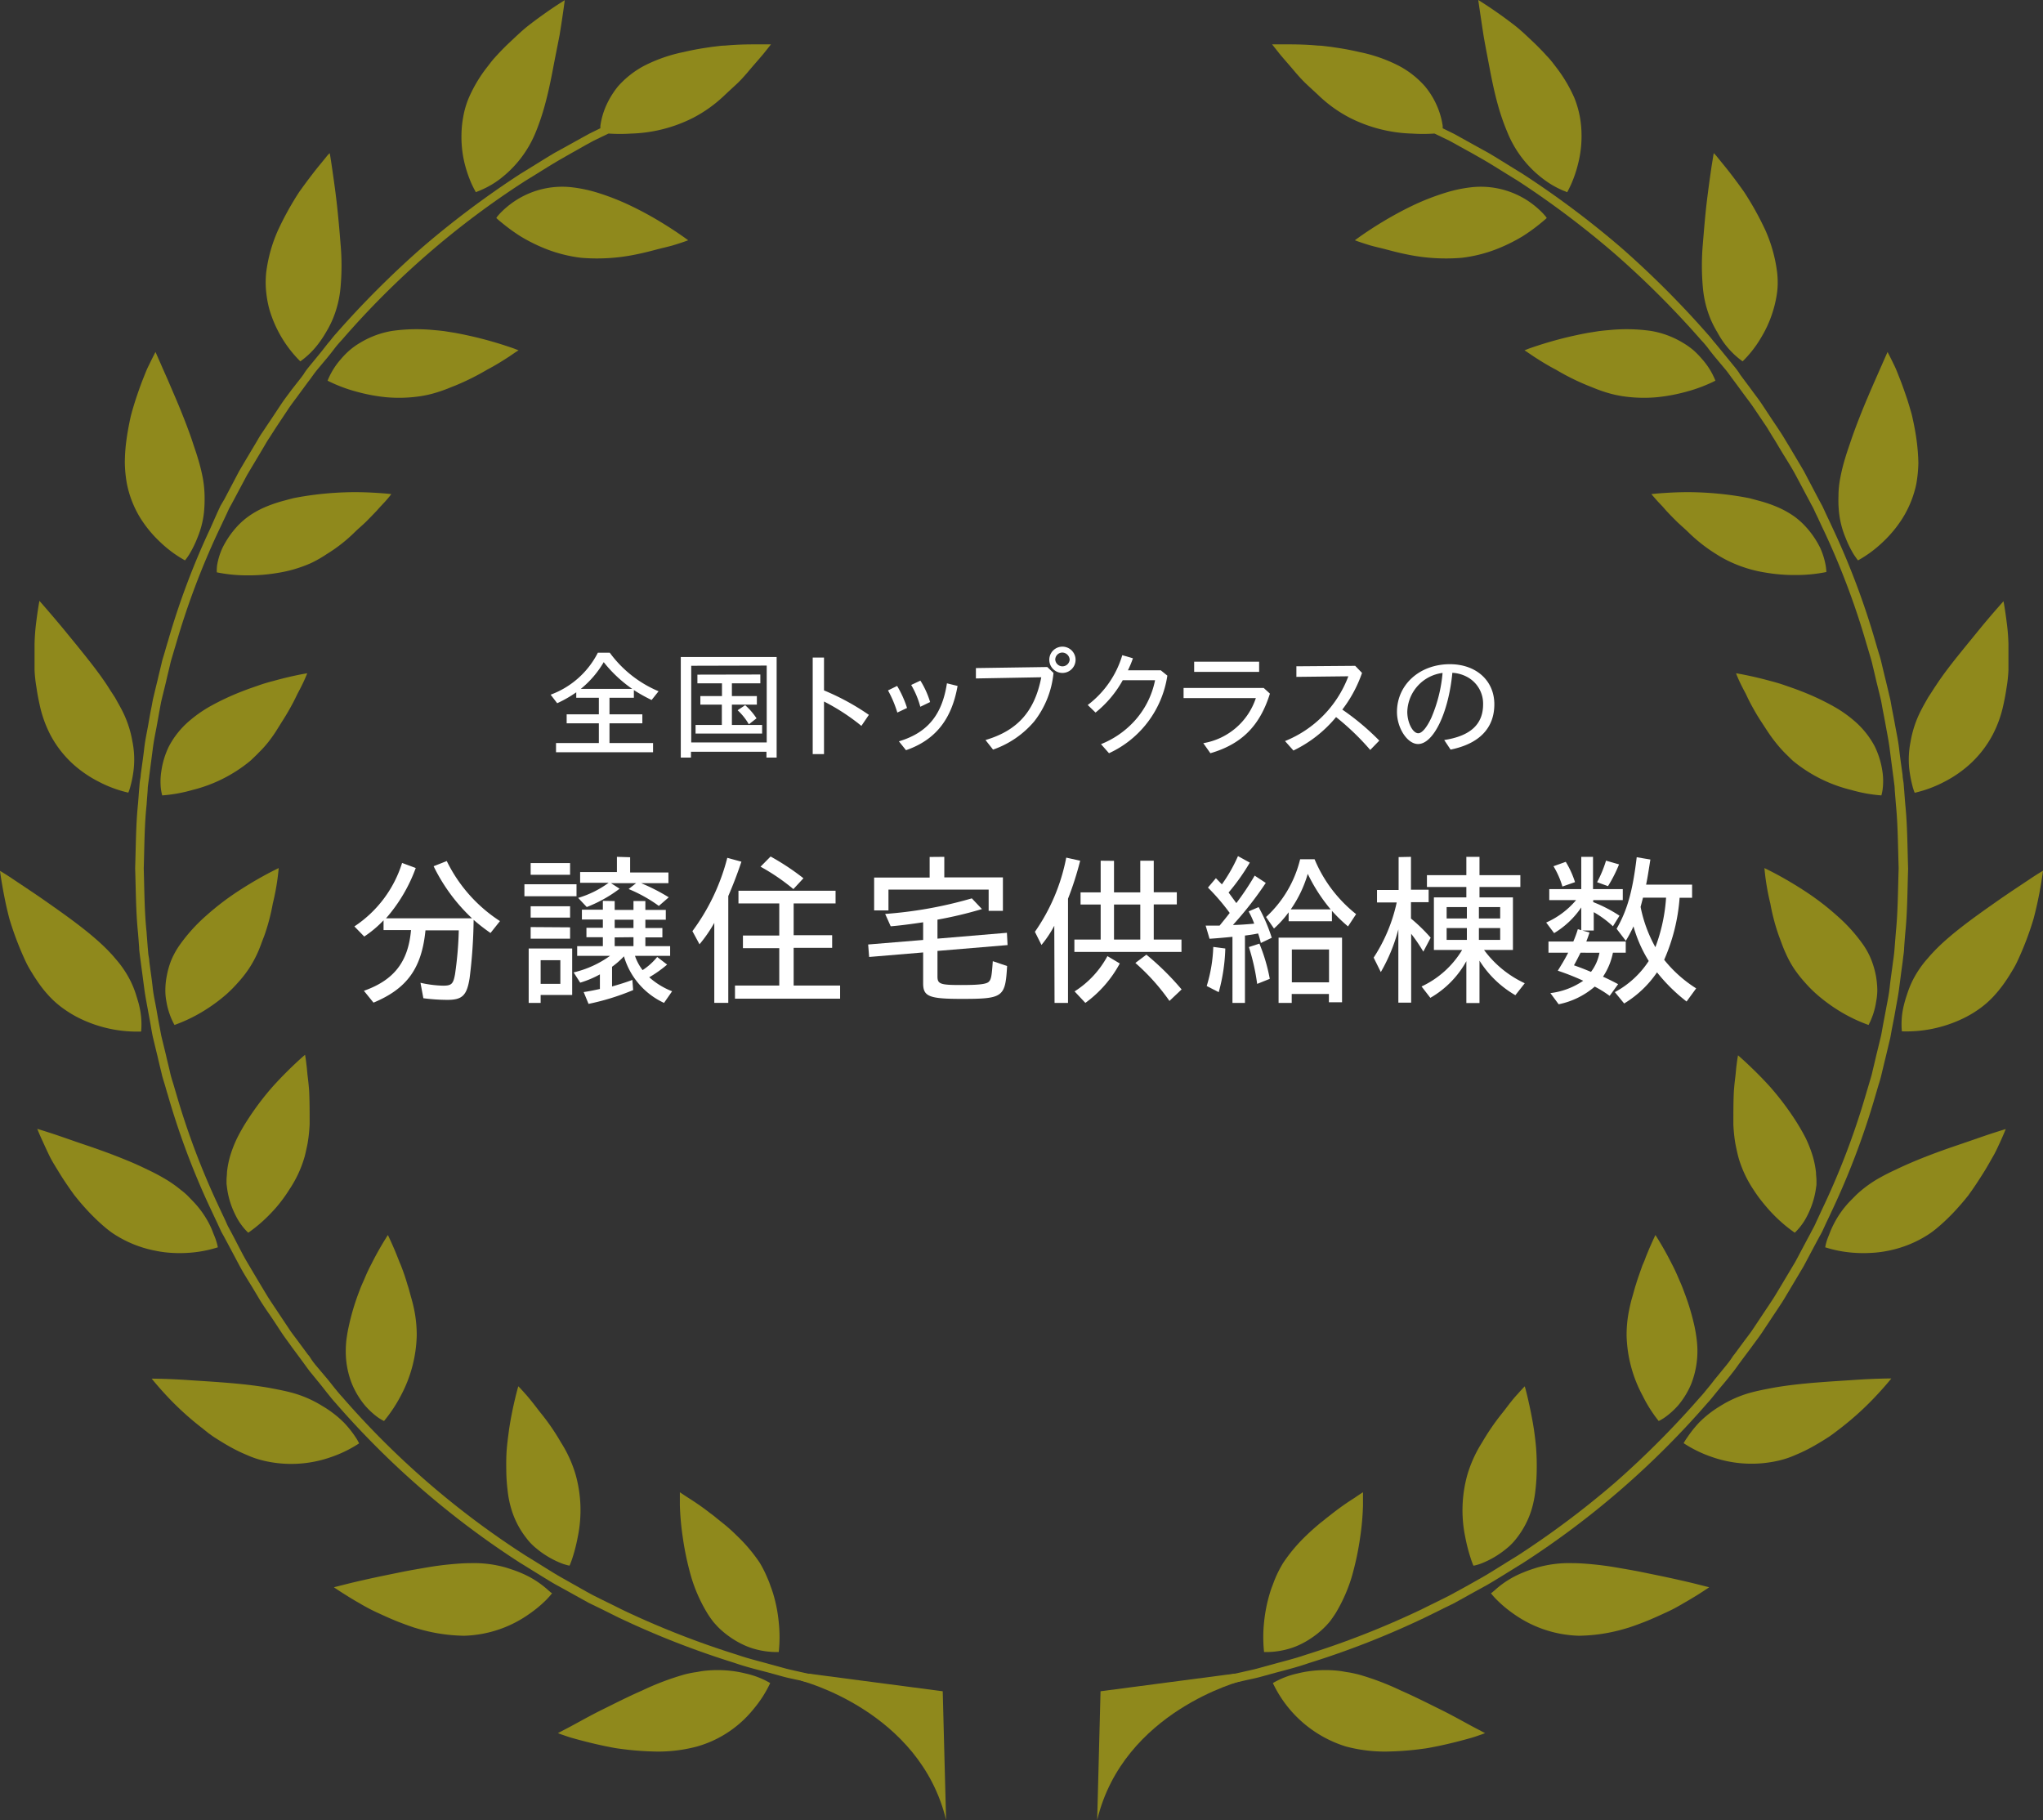<svg xmlns="http://www.w3.org/2000/svg" viewBox="0 0 310.96 277.03"><rect x="0" y="0" width="310.96" height="277.03" fill="#333333" stroke="none"/><defs><style>.cls-1{fill:#fff;}.cls-2{opacity:0.45;}.cls-3{fill:#fff100;}</style></defs><g id="レイヤー_2" data-name="レイヤー 2"><g id="レイヤー_1-2" data-name="レイヤー 1"><path class="cls-1" d="M92.81,99.34a17.68,17.68,0,0,0,7.43,5.87l-1.06,1.33a24.06,24.06,0,0,1-2.7-1.51v1.17H92.77v2.52h5v1.37h-5v3H99.4v1.4H84.63v-1.4h6.52v-3h-4.9v-1.37h4.9V106.2H87.71v-.83a18.34,18.34,0,0,1-2.9,1.66l-1-1.3A13.16,13.16,0,0,0,91,99.34Zm3.42,5.51a20.26,20.26,0,0,1-4.34-4.07,14.94,14.94,0,0,1-3.49,4.07Z"/><path class="cls-1" d="M118.21,100v15.3h-1.55v-.88H105.17v.88h-1.55V100Zm-13,1.33V113h11.49V101.3Zm10.52,1.33V104H111.4v1.94h3.8v1.3h-3.8v3.1H116v1.31H105.87v-1.31h4v-3.1H106.6v-1.3h3.29V104h-3.74v-1.32Zm-2.31,4.67a9.82,9.82,0,0,1,1.73,2l-1.17.91a9,9,0,0,0-1.71-2.14Z"/><path class="cls-1" d="M125.42,100.08v5a36.6,36.6,0,0,1,6.83,3.72l-1.14,1.68a31.68,31.68,0,0,0-5.69-3.71v8H123.7V100.08Z"/><path class="cls-1" d="M136.55,104.4a16.05,16.05,0,0,1,1.51,3.35l-1.48.7a17.34,17.34,0,0,0-1.42-3.37Zm9.2,0c-.9,5.13-3.42,8.25-7.85,9.78l-1.08-1.35c4.34-1.3,6.57-4,7.31-8.83Zm-5.66-.81a13.3,13.3,0,0,1,1.48,3.26l-1.49.72a13.45,13.45,0,0,0-1.39-3.32Z"/><path class="cls-1" d="M160.35,102.42a14.14,14.14,0,0,1-2.92,7.36,14.38,14.38,0,0,1-6.28,4.31L150,112.63c4.86-1.43,7.49-4.36,8.49-9.55l-9.95.18v-1.58l10.87-.16Zm3.36-2a2,2,0,0,1-2,2,2,2,0,0,1-2-2,2,2,0,1,1,4,0Zm-3.09,0a1.1,1.1,0,0,0,2.19,0,1.14,1.14,0,0,0-1.1-1.1A1.08,1.08,0,0,0,160.62,100.46Z"/><path class="cls-1" d="M167.58,113.26a13.85,13.85,0,0,0,5-3.42,13,13,0,0,0,3.23-6.31h-4.92a16.63,16.63,0,0,1-4.14,4.92l-1.19-1.15a14.75,14.75,0,0,0,5.26-7.58l1.62.47a15.34,15.34,0,0,1-.76,1.83h5l1,.81a15.53,15.53,0,0,1-8.88,11.81Z"/><path class="cls-1" d="M192.35,104.71l.94.86c-1.53,4.91-4.31,7.69-9.06,9.07l-1.08-1.53a10.21,10.21,0,0,0,8-6.86h-11v-1.54Zm-.7-4v1.55h-9.89v-1.55Z"/><path class="cls-1" d="M207.31,102.42a19.77,19.77,0,0,1-3,5.58,38.16,38.16,0,0,1,5.63,4.72l-1.38,1.42a38.4,38.4,0,0,0-5.2-5,19.21,19.21,0,0,1-6.49,5.09l-1.28-1.44a17.14,17.14,0,0,0,9.64-9.86l-7.91.09,0-1.61,8.95-.07Z"/><path class="cls-1" d="M219.82,112.63c4-.61,5.92-2.4,5.92-5.44a4.61,4.61,0,0,0-2.27-4.07,5.35,5.35,0,0,0-2.41-.72c-.58,6.09-2.88,10.84-5.22,10.84-1.62,0-3.21-2.41-3.21-4.88,0-4.16,3.46-7.27,8.05-7.27,4,0,6.77,2.5,6.77,6.1s-2.25,6-6.66,6.9Zm-5.62-4.29c0,1.64.83,3.26,1.67,3.26.56,0,1.3-.86,2-2.38a22.11,22.11,0,0,0,1.7-6.8A6.14,6.14,0,0,0,214.2,108.34Z"/><path class="cls-1" d="M68,131.05a22.78,22.78,0,0,0,8.1,9.14L74.66,142A27.63,27.63,0,0,1,72.09,140a77.31,77.31,0,0,1-.61,8.86c-.42,2.65-1.11,3.32-3.39,3.32a29.18,29.18,0,0,1-3.65-.25L64,149.58a17.31,17.31,0,0,0,3.43.44c1.29,0,1.56-.25,1.83-1.75a54.8,54.8,0,0,0,.57-6.67H64.76c-.57,5.75-2.79,8.87-7.91,11l-1.46-1.8c4.6-1.63,6.75-4.43,7.17-9.24H58.38v-1.49a16.82,16.82,0,0,1-2.94,2.47L53.94,141a18,18,0,0,0,7.26-9.66l2.08.77a24.16,24.16,0,0,1-4.53,7.66h13.1A27.12,27.12,0,0,1,66,131.84Z"/><path class="cls-1" d="M87.75,134.58v1.83H79.82v-1.83Zm-.66,9.78v7.07h-4.8v1.21H80.47v-8.28Zm-.32-13v1.78h-6v-1.78Zm0,6.57v1.73h-6v-1.73Zm0,3.21v1.73h-6V141.1Zm-4.48,5v3.6h3v-3.6Zm11.27-9v1.35h2.86v-1.35h1.81v1.35h3.11v1.49H98.23v1.26h2.59v1.43H98.23V144H102v1.48H96.65a7.35,7.35,0,0,0,1.16,2.17,9.58,9.58,0,0,0,2.22-2l1.51,1.16a18.08,18.08,0,0,1-2.72,1.93,11.35,11.35,0,0,0,3.48,2.13l-1.23,1.77a11.27,11.27,0,0,1-6.1-7.09,12.12,12.12,0,0,1-1.81,1.59v3c1.12-.32,2.1-.62,3.09-1l.12,1.55a36.68,36.68,0,0,1-6.79,2.1l-.74-1.8c.74-.1,1.7-.3,2.47-.47v-2.22a15.08,15.08,0,0,1-3,1.26l-1-1.56a15.54,15.54,0,0,0,5.54-2.52h-5V144h3.91v-1.36h-2.5v-1.43h2.5v-1.26H88.57v-1.49h3.19v-1.35Zm2.35-6.67v2.32h5.83v1.63H97.59a29.4,29.4,0,0,1,4.2,2.15l-1.51,1.31a22,22,0,0,0-4.6-2.57l1.14-.89H93l1.31.84a20.51,20.51,0,0,1-5,2.79L88,136.66a15.14,15.14,0,0,0,4.64-2.3H88.3v-1.63h5.6v-2.32Zm-2.35,9.51v1.26h2.86v-1.26Zm0,2.69V144h2.86v-1.36Z"/><path class="cls-1" d="M112.85,131.15c-.67,2-1.34,3.7-2,5.23v16.26h-2.13V140.46a21.25,21.25,0,0,1-2.25,3.26l-1.08-2a32.08,32.08,0,0,0,5.31-11.16Zm14.33,4.42v1.93H120.8v4.84h5.86v1.92H120.8V150h7.07v2h-16v-2h6.74v-5.69h-5.53v-1.92h5.53V137.5H112.4v-1.93Zm-9.89-5.21a37.46,37.46,0,0,1,5,3.31l-1.53,1.65a31.31,31.31,0,0,0-5-3.41Z"/><path class="cls-1" d="M134.73,139.1a63.82,63.82,0,0,0,13.19-2.37l1.54,1.63a61.65,61.65,0,0,1-6.77,1.61v2.89l10.57-.89.1,1.87-10.67.89v3.88c0,1.16.42,1.31,3.58,1.31,2.62,0,3.8-.12,4.2-.47s.49-.94.64-3.16l2.18.74c-.28,4.74-.57,5-6.9,5-5,0-5.88-.37-5.88-2.37v-4.7l-8.22.69-.15-1.9,8.37-.69v-2.69c-1.58.24-3.68.52-4.94.61Zm9-8.69v3.13h8.92v5.09h-2.17V135.4H135.23v3.16h-2.18v-5h8.45v-3.13Z"/><path class="cls-1" d="M160.47,140.9a16.88,16.88,0,0,1-1.95,2.92l-1-2a29.38,29.38,0,0,0,4.77-11.29l2.12.47a47.7,47.7,0,0,1-1.85,5.78v15.86h-2.05Zm9.09-9.88v4.8h4V131h2.05v4.8h3.51v1.85h-3.51V143h4.22v1.88H163.53V143h4v-5.33h-3.06v-1.85h3.06V131Zm-6,19.87a14.49,14.49,0,0,0,5-5.37l1.88,1.12a17.84,17.84,0,0,1-5.24,6Zm6-13.22V143h4v-5.33ZM178,152.34a32.22,32.22,0,0,0-5.19-5.78l1.68-1.26a41.2,41.2,0,0,1,5.36,5.29Z"/><path class="cls-1" d="M190.23,131.29a31.87,31.87,0,0,1-3.23,4.55l1.18,1.61a41.06,41.06,0,0,0,2.79-4.18l1.69,1.11a53.54,53.54,0,0,1-5,6.4c.79,0,2.23-.1,3.24-.2a12.07,12.07,0,0,0-.79-1.75l-.05-.12,1.51-.65a25.69,25.69,0,0,1,2,4.67l-1.66.79a11.41,11.41,0,0,0-.42-1.45c-.54.12-1.18.22-2,.32v10.25h-1.9V142.58c-.94.1-2.4.23-3.49.3l-.59-2,2.12,0c.72-.89,1-1.22,1.54-1.93a32.88,32.88,0,0,0-3.31-3.86l1.21-1.43.91.94a23.73,23.73,0,0,0,2.45-4.3Zm-3.73,13.07a27.66,27.66,0,0,1-1,6.65l-1.83-.94a22.65,22.65,0,0,0,1-5.95Zm5.19-.74a26.55,26.55,0,0,1,1.58,5.36l-1.92.77a32.76,32.76,0,0,0-1.26-5.61Zm8.4-12.84a20.92,20.92,0,0,0,6.32,8.35L205.18,141a23.7,23.7,0,0,1-2.45-2.37v1.58h-6.59v-1.36a15.71,15.71,0,0,1-2.23,2.47l-1.21-1.75a17.55,17.55,0,0,0,5.19-8.79Zm4.18,11.93v9.83h-2v-1.26h-5.66v1.36h-2v-9.93Zm-1.73-4.3a25.62,25.62,0,0,1-3.49-5.41,18.45,18.45,0,0,1-2.59,5.41Zm-5.91,6.1v5h5.66v-5Z"/><path class="cls-1" d="M214.76,130.41v5h2.69v1.9h-2.69v2.49a25.87,25.87,0,0,1,3,2.92l-1.12,2.12a25.46,25.46,0,0,0-1.85-2.72v10.48h-1.95V141.45a26.06,26.06,0,0,1-2.67,6.5l-1.09-2.2a24.94,24.94,0,0,0,3.51-8.4h-3v-1.9h3.29v-5Zm10.43,0v2.79h6.22V135h-6.22v1.58h5.09v8h-4.4a16.12,16.12,0,0,0,6.2,5.07l-1.43,1.82a15.75,15.75,0,0,1-5.46-5.26v6.45h-2v-6.37a14.51,14.51,0,0,1-5.48,5.58l-1.34-1.73a14.21,14.21,0,0,0,6.18-5.56h-4.3v-8h4.94V135h-6V133.2h6v-2.79Zm-5,7.65v1.73h3.08v-1.73Zm0,3.19v1.8h3.08v-1.8Zm4.91-3.19v1.73h3.24v-1.73Zm0,3.19v1.8h3.24v-1.8Z"/><path class="cls-1" d="M242.47,130.41v4.91H247V137h-4.5v.3a21.33,21.33,0,0,1,4,2.07l-1,1.61a15.35,15.35,0,0,0-2.92-2.15v2.79h-1.75l1.11.3c-.17.52-.2.62-.49,1.38h6V145h-1.95a10.06,10.06,0,0,1-1.51,3.65c.81.37,1.36.64,2.3,1.14l-1.29,1.78a16.82,16.82,0,0,0-2.27-1.41,12.06,12.06,0,0,1-5.49,2.69l-1.26-1.7a11.23,11.23,0,0,0,5-1.88,37.17,37.17,0,0,0-3.87-1.53c.61-1,1-1.61,1.58-2.74h-3V143.3h3.78a17.07,17.07,0,0,0,.69-1.88l.52.15v-3.46a13.2,13.2,0,0,1-4.13,3.91l-1.21-1.61a12.64,12.64,0,0,0,4.55-3.41h-4.08v-1.68h4.87v-4.91Zm-4.15.76a14.13,14.13,0,0,1,1.41,3.09l-1.92.67a12.87,12.87,0,0,0-1.36-3.09ZM240.57,145c-.32.64-.59,1.18-1,1.92.84.3,1.14.4,2.59,1a6.85,6.85,0,0,0,1.29-2.91Zm5.86-13.44a21,21,0,0,1-1.68,3.31l-1.66-.6a18.26,18.26,0,0,0,1.36-3.28Zm4.77-.74c-.35,2.19-.4,2.59-.65,3.82h7v2h-1.9a28.63,28.63,0,0,1-2.35,9.44,19.64,19.64,0,0,0,4.87,4.35l-1.46,2a26.17,26.17,0,0,1-4.5-4.44,16.14,16.14,0,0,1-5,4.74L245.79,151a14.12,14.12,0,0,0,5.16-4.74,20.09,20.09,0,0,1-2.32-5.27,20.68,20.68,0,0,1-1.17,2.2l-1.4-1.83c1.63-2.84,2.44-5.73,3.06-10.89Zm-1.12,5.8-.37,1.41a20.92,20.92,0,0,0,2.25,6.13,26.18,26.18,0,0,0,1.63-7.54Z"/><g class="cls-2"><path class="cls-3" d="M109.34,254.19a17.41,17.41,0,0,0-2.54.16l-.68.12-.7.11c-.46.09-1,.2-1.43.33a41,41,0,0,0-6.26,2.39c-2.11.92-4.23,2-6.13,2.94s-3.59,1.91-4.78,2.54-1.9,1-1.9,1l.55.21c.37.12.89.32,1.55.51,1.34.38,3.22.88,5.34,1.31.53.1,1.07.22,1.64.3s1.15.15,1.73.22c1.17.12,2.37.21,3.57.24a22.85,22.85,0,0,0,6.82-.76,17,17,0,0,0,8.63-5.76,17.71,17.71,0,0,0,2.48-3.89,13,13,0,0,0-3.76-1.46A17.43,17.43,0,0,0,109.34,254.19Z"/><path class="cls-3" d="M115.63,237.84a24.45,24.45,0,0,0-3.54-4.17,24,24,0,0,0-2-1.79l-1-.8q-.48-.41-1-.78c-1.27-1-2.43-1.76-3.26-2.29s-1.35-.89-1.35-.89,0,.74,0,2a41.51,41.51,0,0,0,.43,4.77,44.46,44.46,0,0,0,1.28,6.06,23.52,23.52,0,0,0,2.45,5.55,13.44,13.44,0,0,0,.78,1.14,5.17,5.17,0,0,0,.42.51l.42.46a13.38,13.38,0,0,0,1.83,1.53,13.23,13.23,0,0,0,1.84,1.09,11,11,0,0,0,1.74.69,12.55,12.55,0,0,0,3.86.52,21.17,21.17,0,0,0,0-4.54,22.47,22.47,0,0,0-.85-4.35c-.12-.38-.25-.77-.4-1.15a10.81,10.81,0,0,0-.46-1.19A17.34,17.34,0,0,0,115.63,237.84Z"/><path class="cls-3" d="M83.82,242.36c-.13-.13-.35-.3-.61-.54a14.93,14.93,0,0,0-2.35-1.66,15.9,15.9,0,0,0-1.75-.84c-.64-.27-1.36-.5-2.11-.74a17.77,17.77,0,0,0-5.35-.67c-1,0-2.1.08-3.23.19s-2.26.26-3.42.46-2.34.4-3.48.62l-3.28.67c-2.09.44-4,.87-5.28,1.19l-2.14.54s.68.48,1.86,1.21c.56.36,1.27.79,2.07,1.24.39.24.82.47,1.26.71s.92.47,1.41.7c1,.46,2,.92,3.1,1.36.55.21,1.09.42,1.66.62l.83.29.86.25a26,26,0,0,0,6.77,1,18,18,0,0,0,9.92-3.32,18.66,18.66,0,0,0,2.59-2.15,11.2,11.2,0,0,0,.88-1Z"/><path class="cls-3" d="M77.85,229.75a13.27,13.27,0,0,0,2.31,4.4,8.46,8.46,0,0,0,1.47,1.51,12.77,12.77,0,0,0,1.51,1.1A13.64,13.64,0,0,0,85.63,238c.32.12.6.18.77.23l.29.06s.2-.44.45-1.2a26.1,26.1,0,0,0,.8-3.17,20.06,20.06,0,0,0-.32-9.46,19.15,19.15,0,0,0-2.25-4.94,33.66,33.66,0,0,0-2.92-4.28c-.5-.61-.94-1.22-1.36-1.74s-.8-1-1.12-1.34c-.65-.75-1.08-1.17-1.08-1.17s-.21.7-.49,1.88-.64,2.83-.92,4.71c-.13,1-.27,2-.35,3s-.09,2.07-.07,3.12a27,27,0,0,0,.2,3.13A15.55,15.55,0,0,0,77.85,229.75Z"/><path class="cls-3" d="M54.12,218.74a15.8,15.8,0,0,0-1.78-2.23A16.35,16.35,0,0,0,49.08,214a17.3,17.3,0,0,0-4.92-2.1c-.66-.17-1.38-.32-2.09-.46s-1.45-.28-2.21-.39c-3.75-.57-8-.78-11.21-1s-5.56-.22-5.56-.22.79,1,2.14,2.46a45,45,0,0,0,5.57,5.09l1,.8.55.39c.18.13.37.25.56.37.76.48,1.53.95,2.31,1.38a24.16,24.16,0,0,0,2.36,1.13,14.06,14.06,0,0,0,2.36.82,18.2,18.2,0,0,0,10.47-.51,18.8,18.8,0,0,0,4.25-2.08A7.26,7.26,0,0,0,54.12,218.74Z"/><path class="cls-3" d="M55.51,213.86a11.8,11.8,0,0,0,2,1.86,7.17,7.17,0,0,0,.94.56A22.2,22.2,0,0,0,61,212.44a20.48,20.48,0,0,0,2.43-9.18,19.43,19.43,0,0,0-.39-3.94c-.13-.65-.3-1.29-.48-1.92s-.33-1.27-.54-1.87a31.14,31.14,0,0,0-1-2.94c-.09-.22-.19-.44-.27-.65s-.17-.42-.25-.63c-.16-.41-.31-.78-.46-1.13-.59-1.37-1-2.21-1-2.21a47.64,47.64,0,0,0-2.49,4.37c-.34.65-.69,1.36-1,2.12l-.51,1.16c-.17.39-.31.79-.47,1.2a35.67,35.67,0,0,0-1.49,5.07c-.15.66-.26,1.32-.35,2a14.73,14.73,0,0,0-.1,1.85,13.23,13.23,0,0,0,.93,4.86A12.69,12.69,0,0,0,55.51,213.86Z"/><path class="cls-3" d="M26.2,190.69a19.21,19.21,0,0,0,2.29,0,18.62,18.62,0,0,0,4.67-.85,9,9,0,0,0-.28-1.06c-.1-.32-.26-.7-.44-1.14a11.55,11.55,0,0,0-.64-1.45,14.46,14.46,0,0,0-2.39-3.32l-.83-.86c-.3-.29-.62-.58-1-.86a19.07,19.07,0,0,0-2.31-1.64A31.07,31.07,0,0,0,22.42,178c-1-.49-2-.95-3.12-1.4-2.14-.89-4.4-1.7-6.45-2.39s-3.78-1.32-5.08-1.74-2.1-.66-2.1-.66.3.77.87,2c.28.61.62,1.36,1,2.14s.94,1.66,1.49,2.56,1.18,1.84,1.84,2.77c.17.23.33.47.51.7l.55.68c.37.45.76.89,1.15,1.32a31.5,31.5,0,0,0,2.47,2.44c.43.38.85.73,1.3,1.06s.91.61,1.38.88a17.54,17.54,0,0,0,5.43,2A16.43,16.43,0,0,0,26.2,190.69Z"/><path class="cls-3" d="M34.55,180.74a12.77,12.77,0,0,0,1.06,3.72c.24.52.49,1,.72,1.37a10.66,10.66,0,0,0,.72,1,7.35,7.35,0,0,0,.74.79,22.72,22.72,0,0,0,3.47-3c.46-.48.93-1,1.4-1.61A22.31,22.31,0,0,0,44.07,181a17.59,17.59,0,0,0,2.19-4.6c.14-.43.23-.85.33-1.3s.2-.88.27-1.33a22.61,22.61,0,0,0,.27-2.71c0-1.77,0-3.56-.08-5.1-.06-.78-.14-1.51-.22-2.15s-.11-1.24-.18-1.72c-.11-1-.22-1.55-.22-1.55s-.58.48-1.48,1.33-2.13,2.05-3.45,3.52a42,42,0,0,0-3.74,4.94,28.42,28.42,0,0,0-1.6,2.75,18.05,18.05,0,0,0-1.09,2.73,14.12,14.12,0,0,0-.52,2.57c0,.42-.07.82-.07,1.21,0,.19,0,.39,0,.58Z"/><path class="cls-3" d="M9.85,153.65a16.87,16.87,0,0,0,2.39,1.4A19.86,19.86,0,0,0,21.48,157a11.83,11.83,0,0,0-.28-3.88c-.12-.57-.33-1.17-.52-1.81a14.83,14.83,0,0,0-.81-2,15.73,15.73,0,0,0-1.28-2.12c-.25-.35-.53-.71-.84-1.07l-.47-.55c-.15-.18-.32-.36-.49-.54-2.69-2.9-7-5.88-10.46-8.3-1.74-1.2-3.32-2.23-4.46-3S0,132.55,0,132.55s.1.81.33,2.13.57,3.14,1.1,5.16a48.15,48.15,0,0,0,2.39,6.31,14,14,0,0,0,.81,1.53c.3.49.6,1,.92,1.45a18,18,0,0,0,2,2.55A14.23,14.23,0,0,0,9.85,153.65Z"/><path class="cls-3" d="M26.56,156a23.67,23.67,0,0,0,4.22-2,25.68,25.68,0,0,0,3.69-2.68,21.15,21.15,0,0,0,1.76-1.78,18,18,0,0,0,1.65-2.1,17.15,17.15,0,0,0,1.31-2.38c.38-.82.65-1.67,1-2.53a31.38,31.38,0,0,0,1.33-5,36.35,36.35,0,0,0,.73-3.86c.13-1,.17-1.55.17-1.55s-.68.32-1.77.9-2.59,1.44-4.24,2.51a40.68,40.68,0,0,0-5,3.81A25.75,25.75,0,0,0,27.23,144,12.16,12.16,0,0,0,26,146.31a12.9,12.9,0,0,0-.62,2.25,10.93,10.93,0,0,0-.21,2.07,8.59,8.59,0,0,0,.16,1.81A11.14,11.14,0,0,0,26.56,156Z"/><path class="cls-3" d="M5.55,104.63c.12.86.28,1.72.47,2.56a18.14,18.14,0,0,0,1.66,4.68,16.35,16.35,0,0,0,3.52,4.5A18.12,18.12,0,0,0,15.08,119a18.56,18.56,0,0,0,4.45,1.64,6.22,6.22,0,0,0,.33-1,16.6,16.6,0,0,0,.51-2.76,13.88,13.88,0,0,0-.21-4,16.42,16.42,0,0,0-1.67-4.93c-.31-.59-.66-1.2-1-1.81l-.6-.92c-.19-.29-.39-.62-.59-.92-1-1.53-2.21-3.09-3.39-4.57s-2.36-2.91-3.35-4.12C7.5,93.14,6,91.45,6,91.45s-.24,1.24-.48,3.18A31.92,31.92,0,0,0,5.26,98c0,1.26,0,2.62,0,4A21.39,21.39,0,0,0,5.55,104.63Z"/><path class="cls-3" d="M38,115.88c.25-.21.48-.44.72-.67s.49-.47.72-.72A16.12,16.12,0,0,0,40.79,113c.41-.52.8-1.06,1.16-1.61L43,109.71c.6-.93,1.13-1.86,1.58-2.71.23-.43.43-.85.62-1.24s.39-.74.56-1.08c.68-1.33,1-2.21,1-2.21s-2.1.33-5,1.13c-.72.19-1.53.41-2.32.69s-1.62.55-2.45.88a38.9,38.9,0,0,0-4.95,2.3,19.91,19.91,0,0,0-3.22,2.25,13.1,13.1,0,0,0-3.13,3.92,12.62,12.62,0,0,0-1.13,3.71,10.17,10.17,0,0,0-.07,2.71,8,8,0,0,0,.2,1,22.81,22.81,0,0,0,4.62-.83A22.21,22.21,0,0,0,38,115.88Z"/><path class="cls-3" d="M21.39,78.89a18.5,18.5,0,0,0,3,3.62,18.09,18.09,0,0,0,3.77,2.78,9.2,9.2,0,0,0,.64-.9,16.67,16.67,0,0,0,1.25-2.54,14,14,0,0,0,1-3.9,21.31,21.31,0,0,0,.09-2.44,17,17,0,0,0-.27-2.75,28,28,0,0,0-.75-3c-.15-.52-.33-1.06-.51-1.59s-.35-1.06-.53-1.59c-.75-2.13-1.62-4.28-2.44-6.2l-1.15-2.68c-.36-.81-.68-1.53-.94-2.13-.54-1.22-.88-2-.88-2s-.39.73-1,2c-.31.59-.6,1.35-.93,2.18s-.66,1.78-1,2.78c-.16.49-.32,1-.48,1.54s-.31,1.06-.43,1.62c-.24,1.11-.45,2.26-.6,3.39A26.31,26.31,0,0,0,19,70.42a19.53,19.53,0,0,0,.32,3.23A15.84,15.84,0,0,0,21.39,78.89Z"/><path class="cls-3" d="M49.69,84.36a23.52,23.52,0,0,0,2.3-1.6c.73-.57,1.4-1.17,2-1.76s1.3-1.16,1.85-1.72,1.08-1.1,1.54-1.59c.22-.25.43-.49.63-.7l.55-.59c.68-.74,1-1.2,1-1.2s-.75-.09-2-.17-3-.17-5-.1a50.52,50.52,0,0,0-6.35.61c-.55.09-1.1.19-1.63.3l-1.54.41a21.27,21.27,0,0,0-2.85,1,13.85,13.85,0,0,0-2.35,1.33,11.56,11.56,0,0,0-1.78,1.58,14,14,0,0,0-2.21,3.25,10.43,10.43,0,0,0-.8,2.59A6.09,6.09,0,0,0,33,87.11a23.06,23.06,0,0,0,4.67.46,26.21,26.21,0,0,0,4.57-.37,20.24,20.24,0,0,0,5.08-1.49A18.14,18.14,0,0,0,49.69,84.36Z"/><path class="cls-3" d="M41,47.08A18.45,18.45,0,0,0,45.71,55a12.55,12.55,0,0,0,2.83-2.79,15.12,15.12,0,0,0,1.05-1.59,15.65,15.65,0,0,0,1-1.92,16.1,16.1,0,0,0,1.25-5.06,36.31,36.31,0,0,0,0-6.44c-.18-2.29-.38-4.54-.62-6.6s-.51-3.87-.7-5.19-.33-2.1-.33-2.1a3.7,3.7,0,0,0-.41.42l-1,1.23c-.87,1.05-2,2.52-3.24,4.26a46.41,46.41,0,0,0-3.27,5.92,22.69,22.69,0,0,0-1.76,6.39c-.05.51-.07,1-.07,1.5a13.94,13.94,0,0,0,.08,1.45A16.35,16.35,0,0,0,41,47.08Z"/><path class="cls-3" d="M66.78,59.63c.45-.14.88-.3,1.32-.47l.64-.26.66-.26a37.73,37.73,0,0,0,4.72-2.36c1.43-.75,2.61-1.51,3.44-2.05.42-.29.75-.52,1-.68l.37-.23-.51-.2c-.33-.13-.81-.29-1.39-.48-1.17-.39-2.85-.89-4.77-1.35-1-.23-2-.45-3.07-.64l-1.62-.26c-.54-.06-1.08-.12-1.62-.16a26.29,26.29,0,0,0-6.3.14,13.75,13.75,0,0,0-4.77,1.76,11.21,11.21,0,0,0-1.74,1.24,13,13,0,0,0-1.28,1.32,11.21,11.21,0,0,0-2,3.25,22.91,22.91,0,0,0,4.4,1.67,26.61,26.61,0,0,0,4.54.85,21.82,21.82,0,0,0,5.26-.17A16.85,16.85,0,0,0,66.78,59.63Z"/><path class="cls-3" d="M71.83,28.09c.35.74.6,1.16.6,1.16a2,2,0,0,0,.28-.12,7.75,7.75,0,0,0,.76-.32A13.41,13.41,0,0,0,76,27.32,17,17,0,0,0,81.59,20a35.35,35.35,0,0,0,1.34-4c.49-1.78.89-3.68,1.24-5.53s.7-3.56,1-5.11c.51-3.1.79-5.33.79-5.33s-1.11.67-2.76,1.82c-.81.57-1.77,1.26-2.78,2.05s-2,1.76-3.06,2.75c-.64.61-1.25,1.24-1.85,1.9-.14.16-.3.32-.44.49s-.28.34-.42.52l-.81,1.05a21.5,21.5,0,0,0-2.5,4.32,13.18,13.18,0,0,0-.83,2.84,16,16,0,0,0-.27,2.69A17,17,0,0,0,70.75,25,18.9,18.9,0,0,0,71.83,28.09Z"/><path class="cls-3" d="M96.63,38.76c1.12-.22,2.17-.48,3.14-.74s1.86-.45,2.6-.66c1.46-.44,2.38-.79,2.38-.79s-1.68-1.27-4.25-2.82c-1.27-.77-2.78-1.61-4.43-2.4a36.75,36.75,0,0,0-5.06-2,21.6,21.6,0,0,0-3.91-.84,13.05,13.05,0,0,0-8.73,2.08,13.56,13.56,0,0,0-2.15,1.77c-.23.24-.4.44-.52.58l-.16.24s.34.33,1,.85A26.52,26.52,0,0,0,79.28,36a25.38,25.38,0,0,0,4.11,2,21.33,21.33,0,0,0,2.46.76,21.14,21.14,0,0,0,2.65.48A29.07,29.07,0,0,0,96.63,38.76Z"/><path class="cls-3" d="M136.63,257.05l-2.68-.33c-.52-.08-1.07-.11-1.65-.22l-1.8-.32-4.09-.69c-1.44-.32-2.94-.66-4.5-1-.79-.19-1.59-.34-2.39-.56l-2.41-.66c-1.61-.45-3.28-.85-4.89-1.41a132.75,132.75,0,0,1-17.43-6.82c-1.13-.57-2.19-1.09-3.11-1.54l-1.3-.65c-.4-.2-.75-.41-1.08-.58l-2-1.13-2-1.13c-1.29-.74-3.07-1.89-5.23-3.21A129.86,129.86,0,0,1,52.1,212.63c-.43-.45-.8-.93-1.17-1.37l-1-1.26L48.24,208c-.47-.55-.79-1-1-1.34s-.37-.49-.37-.49l-1.36-1.84c-.42-.59-1-1.29-1.55-2.13l-1.89-2.84c-.35-.52-.71-1.06-1.08-1.63s-.71-1.16-1.08-1.77c-.74-1.23-1.51-2.53-2.3-3.87s-1.49-2.8-2.26-4.24c-.19-.36-.38-.72-.58-1.08s-.34-.75-.52-1.12c-.35-.75-.71-1.5-1.06-2.26a116.35,116.35,0,0,1-6.39-17c-.18-.59-.34-1.17-.51-1.71s-.32-1.05-.42-1.54c-.23-1-.45-1.83-.6-2.53-.34-1.41-.54-2.21-.54-2.21l-.14-.58c-.09-.37-.18-.94-.32-1.65s-.29-1.56-.46-2.55-.44-2.1-.57-3.33-.34-2.56-.52-4c0-.35-.1-.71-.14-1.06s-.06-.73-.1-1.11c-.05-.73-.12-1.5-.17-2.26-.33-3.08-.33-6.38-.43-9.67.1-3.3.1-6.6.43-9.68.05-.76.12-1.52.17-2.26,0-.37.05-.74.1-1.1s.1-.72.14-1.07c.18-1.4.36-2.73.52-4s.38-2.33.57-3.33.33-1.84.46-2.55.23-1.27.32-1.65l.14-.58s.2-.8.54-2.2c.15-.7.37-1.56.6-2.54.1-.48.26-1,.42-1.54s.33-1.11.51-1.71a117.29,117.29,0,0,1,6.39-17l1.06-2.24c.18-.38.35-.74.52-1.12s.39-.72.58-1.09l2.26-4.24q1.19-2,2.3-3.86c.37-.61.7-1.22,1.08-1.78L42.05,65l1.89-2.84c.57-.84,1.13-1.54,1.55-2.13l1.36-1.85.37-.48c.23-.31.55-.79,1-1.35l1.67-2c.33-.4.66-.82,1-1.27s.74-.91,1.17-1.37A129.86,129.86,0,0,1,80,27.5c2.16-1.32,3.94-2.46,5.23-3.2s2-1.14,2-1.14l2-1.13c.33-.17.68-.37,1.08-.59l1.3-.63,1-.48h.08a25.52,25.52,0,0,0,3.37,0,22.21,22.21,0,0,0,9.5-2.43,20.73,20.73,0,0,0,4.51-3.2c.65-.62,1.33-1.24,2-1.86s1.2-1.23,1.72-1.83c1-1.2,1.95-2.24,2.56-3s1-1.26,1-1.26-.76,0-2,0-3,0-5,.19c-.5,0-1,.08-1.54.14s-1,.14-1.56.22c-1.05.16-2.13.37-3.19.62A23.45,23.45,0,0,0,98.07,10a14.23,14.23,0,0,0-4,3.14,13.07,13.07,0,0,0-2,3.39,11.56,11.56,0,0,0-.69,2.63c0,.13,0,.25,0,.36l-.37.18-1.32.65-1.09.6L86.6,22.06,84.53,23.2c-1.29.75-3.09,1.9-5.29,3.24a139.79,139.79,0,0,0-15,11.24A143.12,143.12,0,0,0,51.07,50.86c-.43.47-.79,1-1.16,1.39l-1,1.28-1.69,2.06c-.47.57-.8,1-1,1.36l-.36.49L44.4,59.3c-.43.6-1,1.31-1.56,2.15s-1.21,1.83-1.91,2.87c-.36.53-.71,1.07-1.1,1.64s-.71,1.19-1.09,1.8C38,69,37.22,70.31,36.42,71.67L34.14,76,33.55,77c-.17.38-.35.75-.52,1.13L32,80.45a116,116,0,0,0-6.45,17.19c-.19.6-.35,1.18-.51,1.73s-.34,1.06-.44,1.56c-.24,1-.45,1.85-.61,2.56-.35,1.41-.54,2.23-.54,2.23l-.14.58c-.09.38-.18,1-.32,1.66s-.29,1.59-.47,2.59-.43,2.12-.57,3.36-.34,2.58-.53,4c0,.36-.1.72-.14,1.08s-.06.74-.1,1.11c-.06.75-.11,1.51-.18,2.3-.32,3.1-.32,6.43-.43,9.76.11,3.33.11,6.65.43,9.76.07.78.12,1.54.18,2.3,0,.37.06.74.1,1.1s.1.73.14,1.08c.19,1.42.37,2.77.53,4s.39,2.36.57,3.36.35,1.87.47,2.59.23,1.28.32,1.66l.14.58s.19.81.54,2.23c.16.71.37,1.58.61,2.56.1.49.27,1,.44,1.56s.32,1.13.51,1.73A116.53,116.53,0,0,0,32,183.87c.36.75.71,1.52,1.07,2.27.17.38.35.75.52,1.13s.4.73.59,1.1c.78,1.45,1.54,2.89,2.28,4.28s1.59,2.66,2.32,3.9c.38.62.72,1.23,1.09,1.8s.74,1.12,1.1,1.64c.7,1,1.33,2,1.91,2.87S44,204.41,44.4,205l1.38,1.86.36.49c.24.32.57.8,1,1.36l1.69,2.07,1,1.27c.37.44.73.93,1.16,1.39a131.71,131.71,0,0,0,28.17,24.42c2.2,1.35,4,2.49,5.29,3.24l2.07,1.14,2.05,1.14,1.09.6,1.32.64,3.15,1.56a132.82,132.82,0,0,0,17.6,6.89c1.63.57,3.31,1,5,1.43l2.43.67c.79.22,1.6.37,2.4.55l4.55,1,4.13.71,1.82.31c.59.11,1.15.16,1.67.23l2.71.33,2.36.29.14-1.28Z"/><path class="cls-3" d="M121.91,255.8S140,260.4,144,277l-.51-19.59-20.4-2.68Z"/><path class="cls-3" d="M201.62,254.19a17.54,17.54,0,0,1,2.55.16l.68.12.7.11c.45.09.94.2,1.43.33a41.26,41.26,0,0,1,6.25,2.39c2.1.92,4.23,2,6.13,2.94s3.59,1.91,4.78,2.54,1.9,1,1.9,1l-.55.21c-.37.12-.88.32-1.55.51-1.34.38-3.21.88-5.33,1.31-.54.1-1.08.22-1.64.3s-1.15.15-1.74.22c-1.17.12-2.36.21-3.56.24a23,23,0,0,1-6.83-.76,18.27,18.27,0,0,1-11.1-9.65,13,13,0,0,1,3.75-1.46A17.43,17.43,0,0,1,201.62,254.19Z"/><path class="cls-3" d="M195.33,237.84a24.85,24.85,0,0,1,3.53-4.17c.67-.65,1.35-1.24,2-1.79.35-.28.7-.54,1-.8l1-.78a39.44,39.44,0,0,1,3.26-2.29c.82-.57,1.34-.89,1.34-.89s0,.74,0,2a41.19,41.19,0,0,1-.42,4.77,44.46,44.46,0,0,1-1.28,6.06,24.37,24.37,0,0,1-2.45,5.55c-.25.4-.52.78-.78,1.14a5.27,5.27,0,0,1-.43.51,6.17,6.17,0,0,1-.43.46,12.74,12.74,0,0,1-1.82,1.53,13.14,13.14,0,0,1-1.83,1.09,10.74,10.74,0,0,1-1.75.69,12.6,12.6,0,0,1-3.87.52,21.64,21.64,0,0,1,0-4.54,23.32,23.32,0,0,1,.86-4.35c.11-.38.24-.77.39-1.15s.29-.8.46-1.19A17.34,17.34,0,0,1,195.33,237.84Z"/><path class="cls-3" d="M227.13,242.36c.14-.13.36-.3.62-.54a14.44,14.44,0,0,1,4.12-2.5c.63-.27,1.34-.5,2.09-.74a17.8,17.8,0,0,1,5.36-.67c1,0,2.1.08,3.22.19s2.26.26,3.42.46,2.34.4,3.49.62l3.27.67c2.09.44,4,.87,5.29,1.19l2.14.54s-.69.48-1.85,1.21c-.59.36-1.29.79-2.09,1.24-.4.24-.81.47-1.25.71s-.92.47-1.42.7c-1,.46-2,.92-3.1,1.36-.54.21-1.09.42-1.65.62l-.84.29-.86.25a25.92,25.92,0,0,1-6.76,1,18,18,0,0,1-9.93-3.32,18.49,18.49,0,0,1-2.58-2.15,10.56,10.56,0,0,1-.89-1Z"/><path class="cls-3" d="M233.12,229.75a13.46,13.46,0,0,1-2.31,4.4,8.81,8.81,0,0,1-1.47,1.51,14.66,14.66,0,0,1-1.51,1.1,13.68,13.68,0,0,1-2.5,1.25,7.08,7.08,0,0,1-.77.23l-.29.06a11.74,11.74,0,0,1-.44-1.2,25.84,25.84,0,0,1-.81-3.17,20.06,20.06,0,0,1,.32-9.46,19.49,19.49,0,0,1,2.25-4.94,35.88,35.88,0,0,1,2.92-4.28c.5-.61.94-1.22,1.35-1.74s.81-1,1.14-1.34c.65-.75,1.08-1.17,1.08-1.17s.21.7.48,1.88.63,2.83.92,4.71c.14,1,.27,2,.34,3s.1,2.07.08,3.12a29.38,29.38,0,0,1-.2,3.13A16.42,16.42,0,0,1,233.12,229.75Z"/><path class="cls-3" d="M256.84,218.74a17.42,17.42,0,0,1,1.78-2.23,16.35,16.35,0,0,1,3.26-2.54,17.3,17.3,0,0,1,4.92-2.1c.66-.17,1.38-.32,2.09-.46s1.46-.28,2.21-.39c3.75-.57,8-.78,11.21-1s5.57-.22,5.57-.22-.79,1-2.15,2.46a45.53,45.53,0,0,1-5.56,5.09l-1.05.8-.54.39c-.18.13-.38.25-.56.37-.76.48-1.54.95-2.32,1.38a24.16,24.16,0,0,1-2.36,1.13,14,14,0,0,1-2.35.82,18.22,18.22,0,0,1-10.48-.51,18.8,18.8,0,0,1-4.25-2.08A9.07,9.07,0,0,1,256.84,218.74Z"/><path class="cls-3" d="M255.46,213.86a11.8,11.8,0,0,1-2.05,1.86,7.17,7.17,0,0,1-.94.56,20.86,20.86,0,0,1-2.44-3.84,20.35,20.35,0,0,1-2.45-9.18,18.75,18.75,0,0,1,.4-3.94c.13-.65.28-1.29.47-1.92s.34-1.27.54-1.87c.32-1.06.69-2.05,1-2.94.1-.22.19-.44.28-.65s.16-.42.24-.63c.16-.41.32-.78.46-1.13.59-1.37,1-2.21,1-2.21a49.28,49.28,0,0,1,2.48,4.37c.34.65.68,1.36,1,2.12.16.38.34.77.5,1.16s.31.79.46,1.2a35.73,35.73,0,0,1,1.51,5.07c.14.66.25,1.32.33,2a13.74,13.74,0,0,1-.82,6.71A12.68,12.68,0,0,1,255.46,213.86Z"/><path class="cls-3" d="M284.76,190.69a19,19,0,0,1-2.28,0,18.62,18.62,0,0,1-4.67-.85,8.34,8.34,0,0,1,.26-1.06c.11-.32.27-.7.44-1.14a13.62,13.62,0,0,1,.66-1.45,14.63,14.63,0,0,1,2.37-3.32l.85-.86c.29-.29.61-.58.95-.86a18.46,18.46,0,0,1,2.32-1.64,31.92,31.92,0,0,1,2.87-1.48c1-.49,2.05-.95,3.13-1.4,2.15-.89,4.4-1.7,6.45-2.39s3.79-1.32,5.09-1.74,2.09-.66,2.09-.66-.3.77-.86,2c-.29.61-.61,1.36-1.06,2.14s-.93,1.66-1.5,2.56-1.17,1.84-1.83,2.77l-.5.7c-.19.22-.36.44-.56.68-.37.45-.76.89-1.15,1.32a29.86,29.86,0,0,1-2.47,2.44c-.43.38-.85.73-1.3,1.06s-.91.61-1.37.88a17.59,17.59,0,0,1-5.44,2A16.27,16.27,0,0,1,284.76,190.69Z"/><path class="cls-3" d="M276.42,180.74a13.08,13.08,0,0,1-1.07,3.72,12.33,12.33,0,0,1-.72,1.37,10.66,10.66,0,0,1-.72,1,10.05,10.05,0,0,1-.73.79,22.48,22.48,0,0,1-3.48-3c-.46-.48-.91-1-1.4-1.61a20.32,20.32,0,0,1-1.4-1.93,17.61,17.61,0,0,1-2.2-4.6c-.13-.43-.23-.85-.33-1.3s-.19-.88-.27-1.33a24.86,24.86,0,0,1-.27-2.71c0-1.77,0-3.56.08-5.1.06-.78.14-1.51.22-2.15s.11-1.24.18-1.72c.12-1,.23-1.55.23-1.55s.57.48,1.47,1.33,2.14,2.05,3.46,3.52a43.11,43.11,0,0,1,3.74,4.94c.58.9,1.12,1.82,1.6,2.75a19.08,19.08,0,0,1,1.08,2.73,14.12,14.12,0,0,1,.52,2.57c0,.42.07.82.07,1.21,0,.19,0,.39,0,.58S276.44,180.55,276.42,180.74Z"/><path class="cls-3" d="M301.12,153.65a16.51,16.51,0,0,1-2.41,1.4,19.86,19.86,0,0,1-9.23,1.92,11.83,11.83,0,0,1,.28-3.88,17.76,17.76,0,0,1,.53-1.81,14.73,14.73,0,0,1,.8-2,15.73,15.73,0,0,1,1.28-2.12c.25-.35.53-.71.84-1.07l.48-.55c.15-.18.32-.36.49-.54,2.68-2.9,7-5.88,10.45-8.3,1.75-1.2,3.32-2.23,4.47-3s1.86-1.17,1.86-1.17-.1.81-.32,2.13-.58,3.14-1.11,5.16a46.77,46.77,0,0,1-2.39,6.31,14,14,0,0,1-.81,1.53c-.3.49-.6,1-.91,1.45a19.6,19.6,0,0,1-2,2.55A14.23,14.23,0,0,1,301.12,153.65Z"/><path class="cls-3" d="M284.41,156a23.91,23.91,0,0,1-4.23-2,25.62,25.62,0,0,1-3.68-2.68,19.83,19.83,0,0,1-1.77-1.78,19.09,19.09,0,0,1-1.65-2.1,15.18,15.18,0,0,1-1.29-2.38c-.39-.82-.67-1.67-1-2.53a31.38,31.38,0,0,1-1.33-5,36.35,36.35,0,0,1-.73-3.86c-.13-1-.17-1.55-.17-1.55s.68.32,1.77.9,2.59,1.44,4.24,2.51a40,40,0,0,1,5,3.81,25,25,0,0,1,4.12,4.59,11.62,11.62,0,0,1,1.21,2.34,13.91,13.91,0,0,1,.63,2.25,14.1,14.1,0,0,1,.21,2.07,9.28,9.28,0,0,1-.17,1.81A11.29,11.29,0,0,1,284.41,156Z"/><path class="cls-3" d="M305.42,104.63c-.13.86-.28,1.72-.47,2.56a17.79,17.79,0,0,1-1.67,4.68,16.54,16.54,0,0,1-3.52,4.5,18.12,18.12,0,0,1-3.88,2.65,18.56,18.56,0,0,1-4.45,1.64,7.69,7.69,0,0,1-.33-1,19,19,0,0,1-.51-2.76,13.88,13.88,0,0,1,.21-4,16.42,16.42,0,0,1,1.67-4.93c.3-.59.66-1.2,1-1.81l.6-.92c.19-.29.39-.62.6-.92,1-1.53,2.2-3.09,3.39-4.57s2.37-2.91,3.35-4.12c2-2.43,3.54-4.12,3.54-4.12s.24,1.24.48,3.18A29.47,29.47,0,0,1,305.7,98c0,1.26,0,2.62,0,4A21.39,21.39,0,0,1,305.42,104.63Z"/><path class="cls-3" d="M273,115.88c-.25-.21-.48-.44-.71-.67s-.49-.47-.73-.72a19.43,19.43,0,0,1-1.33-1.53c-.42-.52-.8-1.06-1.17-1.61l-1.07-1.64c-.61-.93-1.13-1.86-1.58-2.71-.23-.43-.43-.85-.61-1.24s-.4-.74-.56-1.08c-.69-1.33-1-2.21-1-2.21s2.11.33,5.07,1.13c.72.19,1.53.41,2.32.69s1.62.55,2.44.88a37.54,37.54,0,0,1,4.94,2.3,18.77,18.77,0,0,1,3.23,2.25,13.26,13.26,0,0,1,3.13,3.92,13,13,0,0,1,1.14,3.71,10,10,0,0,1,.05,2.71,6.34,6.34,0,0,1-.2,1,22.5,22.5,0,0,1-4.59-.83A22.15,22.15,0,0,1,273,115.88Z"/><path class="cls-3" d="M289.57,78.89a18.5,18.5,0,0,1-3,3.62,18.09,18.09,0,0,1-3.77,2.78s-.26-.32-.64-.9a15.78,15.78,0,0,1-1.25-2.54,13.66,13.66,0,0,1-1-3.9,17.61,17.61,0,0,1-.08-2.44,14.21,14.21,0,0,1,.27-2.75,27.87,27.87,0,0,1,.74-3c.15-.52.33-1.06.51-1.59s.36-1.06.54-1.59c.75-2.13,1.61-4.28,2.43-6.2.42-1,.8-1.86,1.16-2.68s.67-1.53.94-2.13c.53-1.22.88-2,.88-2s.39.73,1,2c.3.59.58,1.35.91,2.18s.66,1.78,1,2.78c.17.49.32,1,.48,1.54s.32,1.06.43,1.62c.25,1.11.46,2.26.61,3.39a30.47,30.47,0,0,1,.26,3.38,20.67,20.67,0,0,1-.32,3.23A16.07,16.07,0,0,1,289.57,78.89Z"/><path class="cls-3" d="M261.26,84.36a24.64,24.64,0,0,1-2.29-1.6c-.72-.57-1.4-1.17-2-1.76s-1.29-1.16-1.85-1.72-1.09-1.1-1.54-1.59c-.22-.25-.42-.49-.62-.7l-.56-.59c-.67-.74-1.05-1.2-1.05-1.2s.76-.09,2-.17,3-.17,5-.1a51,51,0,0,1,6.35.61c.55.09,1.09.19,1.63.3l1.53.41a20.3,20.3,0,0,1,2.85,1,14.36,14.36,0,0,1,2.36,1.33,11.47,11.47,0,0,1,1.77,1.58,13.74,13.74,0,0,1,2.22,3.25,11.48,11.48,0,0,1,.81,2.59,8.44,8.44,0,0,1,.12,1.06,23.23,23.23,0,0,1-4.68.46,26.13,26.13,0,0,1-4.57-.37,20,20,0,0,1-5.06-1.49A17.85,17.85,0,0,1,261.26,84.36Z"/><path class="cls-3" d="M269.94,47.08a17.73,17.73,0,0,1-1.85,4.24A17.42,17.42,0,0,1,265.24,55a12.65,12.65,0,0,1-2.82-2.79,13.69,13.69,0,0,1-1-1.59,15.66,15.66,0,0,1-1-1.92,16.11,16.11,0,0,1-1.24-5.06,37.23,37.23,0,0,1,0-6.44c.19-2.29.37-4.54.62-6.6s.51-3.87.7-5.19l.34-2.1a4.47,4.47,0,0,1,.4.42l1,1.23c.87,1.05,2,2.52,3.23,4.26a46.44,46.44,0,0,1,3.28,5.92,22.65,22.65,0,0,1,1.75,6.39,12.79,12.79,0,0,1,.08,1.5,11.64,11.64,0,0,1-.09,1.45A17.51,17.51,0,0,1,269.94,47.08Z"/><path class="cls-3" d="M244.18,59.63c-.44-.14-.88-.3-1.31-.47l-.65-.26-.65-.26a36.4,36.4,0,0,1-4.72-2.36c-1.44-.75-2.62-1.51-3.45-2.05l-1-.68-.36-.23.5-.2c.34-.13.81-.29,1.39-.48,1.18-.39,2.85-.89,4.77-1.35,1-.23,2-.45,3.07-.64l1.63-.26c.53-.06,1.07-.12,1.62-.16a26.21,26.21,0,0,1,6.29.14,13.67,13.67,0,0,1,4.77,1.76,11.32,11.32,0,0,1,1.75,1.24,14.06,14.06,0,0,1,1.27,1.32,11.12,11.12,0,0,1,2,3.25,22.91,22.91,0,0,1-4.4,1.67,26.55,26.55,0,0,1-4.55.85,21.87,21.87,0,0,1-5.26-.17A17.38,17.38,0,0,1,244.18,59.63Z"/><path class="cls-3" d="M239.12,28.09c-.34.74-.58,1.16-.58,1.16a1.53,1.53,0,0,1-.28-.12,6.85,6.85,0,0,1-.77-.32A13.72,13.72,0,0,1,235,27.32,16.81,16.81,0,0,1,229.38,20,33.46,33.46,0,0,1,228,16c-.5-1.78-.9-3.68-1.25-5.53s-.69-3.56-.95-5.11C225.32,2.23,225,0,225,0s1.11.67,2.76,1.82c.83.57,1.77,1.26,2.79,2.05s2,1.76,3.06,2.75c.62.61,1.24,1.24,1.83,1.9.16.16.3.32.45.49s.28.34.43.52l.8,1.05a22.05,22.05,0,0,1,2.51,4.32,15.14,15.14,0,0,1,.83,2.84,16,16,0,0,1,.26,2.69,17,17,0,0,1-.54,4.56A18.67,18.67,0,0,1,239.12,28.09Z"/><path class="cls-3" d="M214.33,38.76c-1.12-.22-2.17-.48-3.13-.74s-1.87-.45-2.6-.66c-1.47-.44-2.38-.79-2.38-.79s1.67-1.27,4.24-2.82c1.28-.77,2.79-1.61,4.42-2.4a37,37,0,0,1,5.08-2,21.25,21.25,0,0,1,3.91-.84,13.07,13.07,0,0,1,8.73,2.08,13.88,13.88,0,0,1,2.14,1.77c.23.24.4.44.52.58l.17.24s-.35.33-1,.85A26.52,26.52,0,0,1,231.69,36a25.93,25.93,0,0,1-4.12,2,21.56,21.56,0,0,1-5.11,1.24A29.09,29.09,0,0,1,214.33,38.76Z"/><path class="cls-3" d="M174.34,257.05l2.68-.33c.51-.08,1.06-.11,1.64-.22l1.81-.32,4.08-.69c1.44-.32,2.95-.66,4.51-1,.78-.19,1.59-.34,2.38-.56l2.41-.66c1.62-.45,3.28-.85,4.89-1.41a132.75,132.75,0,0,0,17.43-6.82l3.12-1.54,1.3-.65c.39-.2.75-.41,1.07-.58l2.05-1.13,2-1.13c1.29-.74,3.06-1.89,5.23-3.21a136.81,136.81,0,0,0,14.86-11.13,138.89,138.89,0,0,0,13-13.05c.43-.45.79-.93,1.16-1.37s.7-.86,1-1.26c.65-.78,1.21-1.48,1.68-2.05s.78-1,1-1.34.36-.49.36-.49l1.36-1.84c.43-.59,1-1.29,1.55-2.13l1.89-2.84c.35-.52.71-1.06,1.08-1.63s.71-1.16,1.08-1.77l2.31-3.87c.74-1.38,1.48-2.8,2.26-4.24.18-.36.38-.72.57-1.08s.34-.75.53-1.12c.34-.75.69-1.5,1.05-2.26a115.21,115.21,0,0,0,6.39-17c.18-.59.35-1.17.51-1.71s.32-1.05.42-1.54c.24-1,.44-1.83.6-2.53.35-1.41.54-2.21.54-2.21l.14-.58c.09-.37.18-.94.31-1.65s.3-1.56.48-2.55.43-2.1.56-3.33.34-2.56.52-4c.06-.35.1-.71.14-1.06s.07-.73.1-1.11c.06-.73.12-1.5.18-2.26.31-3.08.31-6.38.42-9.67-.11-3.3-.11-6.6-.42-9.68-.06-.76-.12-1.52-.18-2.26,0-.37-.05-.74-.1-1.1s-.08-.72-.14-1.07c-.18-1.4-.36-2.73-.52-4s-.38-2.33-.56-3.33-.34-1.84-.48-2.55-.22-1.27-.31-1.65l-.14-.58s-.19-.8-.54-2.2c-.16-.7-.36-1.56-.6-2.54-.1-.48-.26-1-.42-1.54s-.33-1.11-.51-1.71a116.13,116.13,0,0,0-6.39-17c-.36-.74-.71-1.5-1.05-2.24-.19-.38-.36-.74-.53-1.12s-.39-.72-.57-1.09c-.78-1.45-1.52-2.87-2.26-4.24s-1.58-2.63-2.31-3.86c-.37-.61-.71-1.22-1.08-1.78L268.91,65,267,62.17c-.56-.84-1.12-1.54-1.55-2.13l-1.36-1.85-.36-.48c-.24-.31-.56-.79-1-1.35l-1.68-2c-.32-.4-.67-.82-1-1.27s-.73-.91-1.16-1.37a140.09,140.09,0,0,0-13-13A138.13,138.13,0,0,0,231,27.5c-2.17-1.32-3.94-2.46-5.23-3.2l-2-1.14s-.75-.4-2.05-1.13l-1.07-.59-1.3-.63-1-.48h-.08a25.36,25.36,0,0,1-3.36,0,22.29,22.29,0,0,1-9.51-2.43,20.49,20.49,0,0,1-4.51-3.2c-.65-.62-1.34-1.24-2-1.86s-1.2-1.23-1.72-1.83c-1-1.2-1.95-2.24-2.55-3s-1-1.26-1-1.26.76,0,2,0,3,0,5,.19c.5,0,1,.08,1.53.14s1,.14,1.56.22c1.05.16,2.13.37,3.2.62A23.23,23.23,0,0,1,212.89,10a14,14,0,0,1,4,3.14,12.32,12.32,0,0,1,2,3.39,11.67,11.67,0,0,1,.7,2.63l0,.36c.12.06.24.13.36.18l1.32.65,1.09.6,2.05,1.14,2.07,1.14c1.29.75,3.1,1.9,5.29,3.24a139.79,139.79,0,0,1,15,11.24,142.9,142.9,0,0,1,13.17,13.18c.44.47.81,1,1.17,1.39l1.05,1.28,1.68,2.06c.48.57.79,1,1,1.36l.36.49,1.39,1.86c.42.6,1,1.31,1.56,2.15s1.2,1.83,1.9,2.87c.36.53.72,1.07,1.09,1.64s.72,1.19,1.1,1.8c.74,1.24,1.52,2.55,2.32,3.91L276.82,76l.59,1.09c.17.38.35.75.52,1.13.36.76.72,1.52,1.07,2.28a117.32,117.32,0,0,1,6.46,17.19c.18.6.34,1.18.51,1.73a16.1,16.1,0,0,1,.43,1.56c.24,1,.44,1.85.62,2.56.34,1.41.53,2.23.53,2.23l.14.58c.09.38.18,1,.31,1.66s.31,1.59.49,2.59.43,2.12.57,3.36.33,2.58.53,4c0,.36.08.72.13,1.08s.06.74.1,1.11c.06.75.11,1.51.18,2.3.32,3.1.32,6.43.43,9.76-.11,3.33-.11,6.65-.43,9.76-.07.78-.12,1.54-.18,2.3,0,.37-.05.74-.1,1.1s-.09.73-.13,1.08c-.2,1.42-.37,2.77-.53,4s-.4,2.36-.57,3.36-.35,1.87-.49,2.59-.22,1.28-.31,1.66l-.14.58s-.19.81-.53,2.23c-.18.71-.38,1.58-.62,2.56a16.1,16.1,0,0,1-.43,1.56c-.17.55-.33,1.13-.51,1.73a117.82,117.82,0,0,1-6.46,17.2c-.35.75-.71,1.52-1.07,2.27-.17.38-.35.75-.52,1.13s-.4.73-.59,1.1c-.78,1.45-1.54,2.89-2.28,4.28l-2.32,3.9c-.38.62-.72,1.23-1.1,1.8s-.73,1.12-1.09,1.64l-1.9,2.87c-.58.85-1.14,1.55-1.56,2.15l-1.39,1.86-.36.49c-.25.32-.56.8-1,1.36s-1,1.27-1.68,2.07c-.34.4-.68.82-1.05,1.27s-.73.93-1.17,1.39a131.34,131.34,0,0,1-28.16,24.42c-2.19,1.35-4,2.49-5.29,3.24l-2.07,1.14-2.05,1.14-1.09.6c-.41.2-.84.42-1.32.64-.93.47-2,1-3.16,1.56a131.55,131.55,0,0,1-17.59,6.89c-1.62.57-3.31,1-4.94,1.43l-2.44.67c-.8.22-1.61.37-2.39.55l-4.56,1-4.13.71-1.83.31c-.58.11-1.14.16-1.66.23l-2.7.33-2.37.29-.13-1.28Z"/><path class="cls-3" d="M189.06,255.8S171,260.4,167,277l.51-19.59,20.39-2.68Z"/></g></g></g></svg>